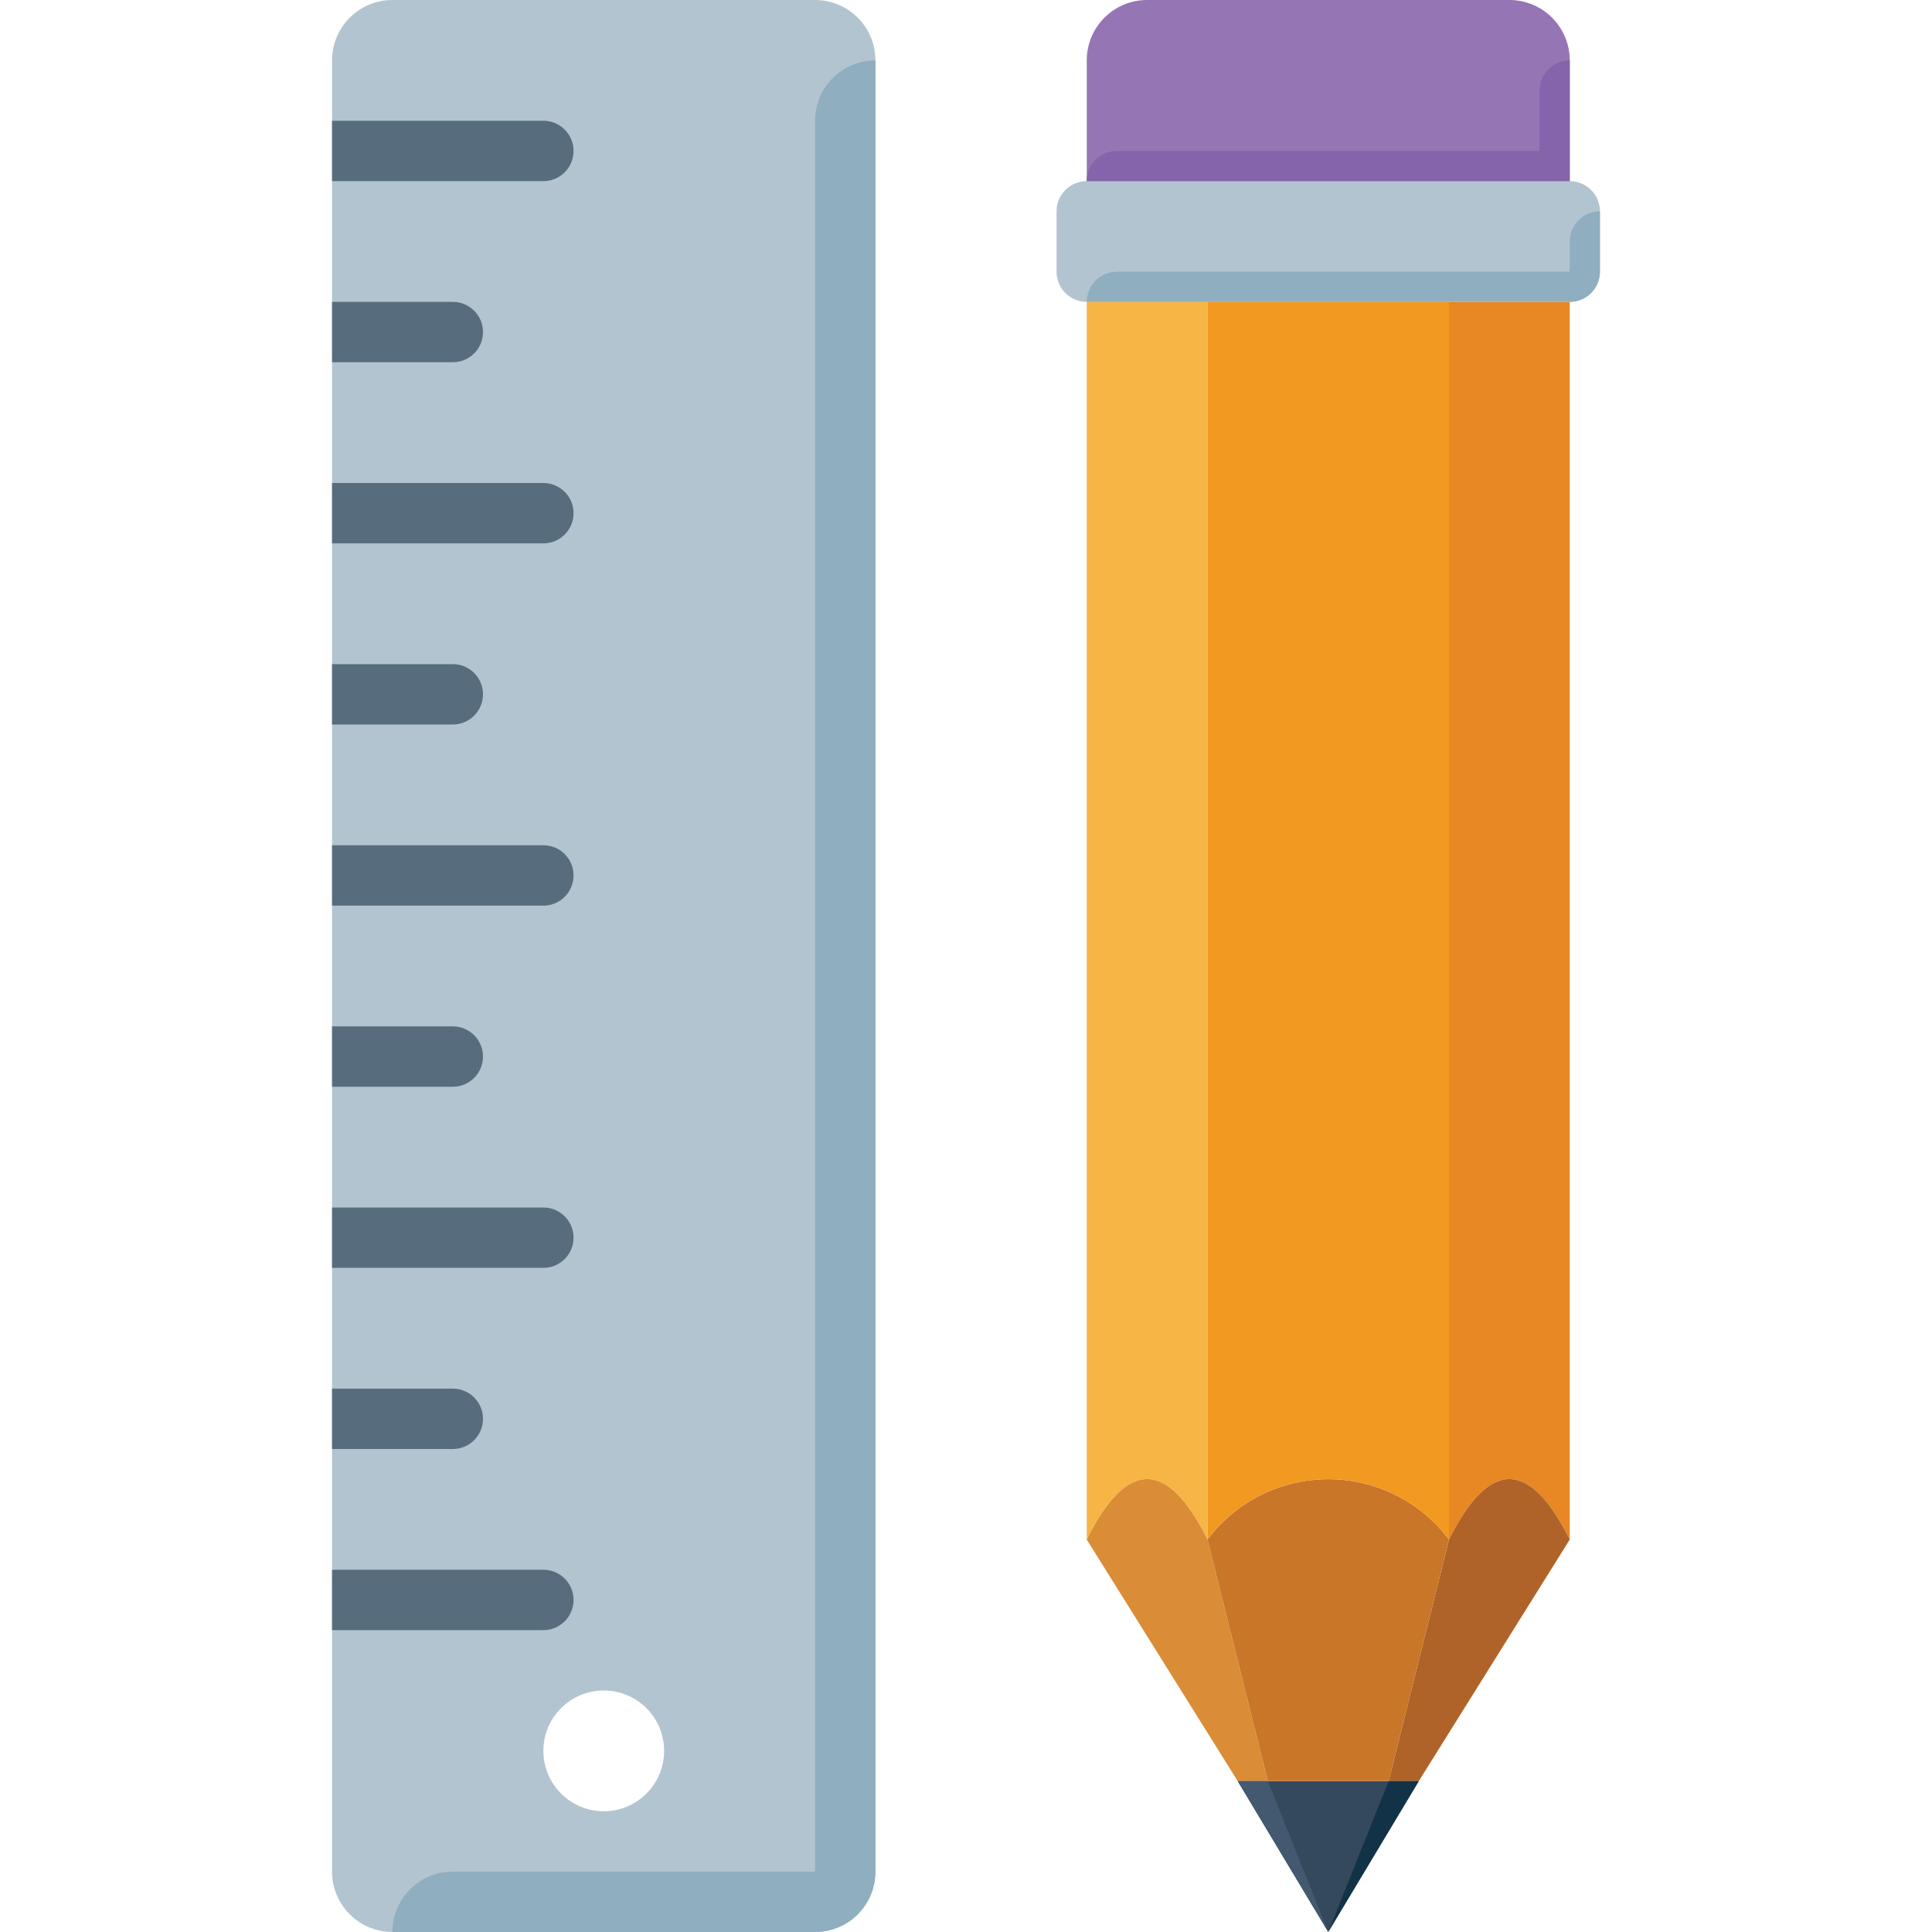 <?xml version="1.0" encoding="iso-8859-1"?>
<!-- Uploaded to: SVG Repo, www.svgrepo.com, Generator: SVG Repo Mixer Tools -->
<svg height="800px" width="800px" version="1.1" id="Layer_1" xmlns="http://www.w3.org/2000/svg" xmlns:xlink="http://www.w3.org/1999/xlink" 
	 viewBox="0 0 512 512" xml:space="preserve">
<polygon style="fill:#35495C;" points="352,512 328,472 376,472 "/>
<path style="fill:#F6B545;" d="M288,80v328c10.64-21.36,21.36-21.36,32,0V80H288z"/>
<path style="fill:#DA8C36;" d="M320,408c-10.64-21.36-21.36-21.36-32,0l40,64h8L320,408z"/>
<path style="fill:#E78825;" d="M384,80v328c10.64-21.36,21.36-21.36,32,0V80H384z"/>
<path style="fill:#B06328;" d="M384,408l-16,64h8l40-64C405.36,386.64,394.64,386.64,384,408z"/>
<polygon style="fill:#123247;" points="352,512 376,472 368,472 "/>
<polygon style="fill:#435970;" points="352,512 328,472 336,472 "/>
<path style="fill:#B2C4D0;" d="M288,48h128c4.416,0,8,3.584,8,8v16c0,4.416-3.584,8-8,8H288c-4.416,0-8-3.584-8-8V56
	C280,51.584,283.584,48,288,48z"/>
<path style="fill:#9675B4;" d="M304,0h96c8.84,0,16,7.16,16,16v32l0,0H288l0,0V16C288,7.16,295.16,0,304,0z"/>
<path style="fill:#C97629;" d="M384,408l-16,64h-32l-16-64c13.256-17.672,38.328-21.256,56-8
	C379.032,402.272,381.728,404.968,384,408z"/>
<path style="fill:#F19920;" d="M320,80v328c13.256-17.672,38.328-21.256,56-8c3.032,2.272,5.728,4.968,8,8V80H320z"/>
<path style="fill:#8FAEBF;" d="M416,64v8H296c-4.416,0-8,3.584-8,8h128c4.416,0,8-3.584,8-8V56C419.584,56,416,59.584,416,64z"/>
<path style="fill:#8664AB;" d="M408,24v16H296c-4.416,0-8,3.584-8,8h128V16C411.584,16,408,19.584,408,24z"/>
<path style="fill:#B2C4D0;" d="M216,0H104c-8.84,0-16,7.16-16,16v480c0,8.84,7.16,16,16,16h112c8.84,0,16-7.16,16-16V16
	C232,7.16,224.84,0,216,0z M160,480c-8.84,0-16-7.16-16-16s7.16-16,16-16s16,7.16,16,16S168.84,480,160,480z"/>
<path style="fill:#8FAEBF;" d="M216,32v464h-96c-8.84,0-16,7.16-16,16h112c8.84,0,16-7.16,16-16V16l0,0C223.16,16,216,23.16,216,32z
	"/>
<g>
	<path style="fill:#576D7E;" d="M88,128h56c4.416,0,8,3.584,8,8l0,0c0,4.416-3.584,8-8,8H88l0,0V128L88,128z"/>
	<path style="fill:#576D7E;" d="M88,32h56c4.416,0,8,3.584,8,8l0,0c0,4.416-3.584,8-8,8H88l0,0V32L88,32z"/>
	<path style="fill:#576D7E;" d="M88,416h56c4.416,0,8,3.584,8,8l0,0c0,4.416-3.584,8-8,8H88l0,0V416L88,416z"/>
	<path style="fill:#576D7E;" d="M88,80h32c4.416,0,8,3.584,8,8l0,0c0,4.416-3.584,8-8,8H88l0,0V80L88,80z"/>
	<path style="fill:#576D7E;" d="M88,224h56c4.416,0,8,3.584,8,8l0,0c0,4.416-3.584,8-8,8H88l0,0V224L88,224z"/>
	<path style="fill:#576D7E;" d="M88,176h32c4.416,0,8,3.584,8,8l0,0c0,4.416-3.584,8-8,8H88l0,0V176L88,176z"/>
	<path style="fill:#576D7E;" d="M88,320h56c4.416,0,8,3.584,8,8l0,0c0,4.416-3.584,8-8,8H88l0,0V320L88,320z"/>
	<path style="fill:#576D7E;" d="M88,272h32c4.416,0,8,3.584,8,8l0,0c0,4.416-3.584,8-8,8H88l0,0V272L88,272z"/>
	<path style="fill:#576D7E;" d="M88,368h32c4.416,0,8,3.584,8,8l0,0c0,4.416-3.584,8-8,8H88l0,0V368L88,368z"/>
</g>
</svg>